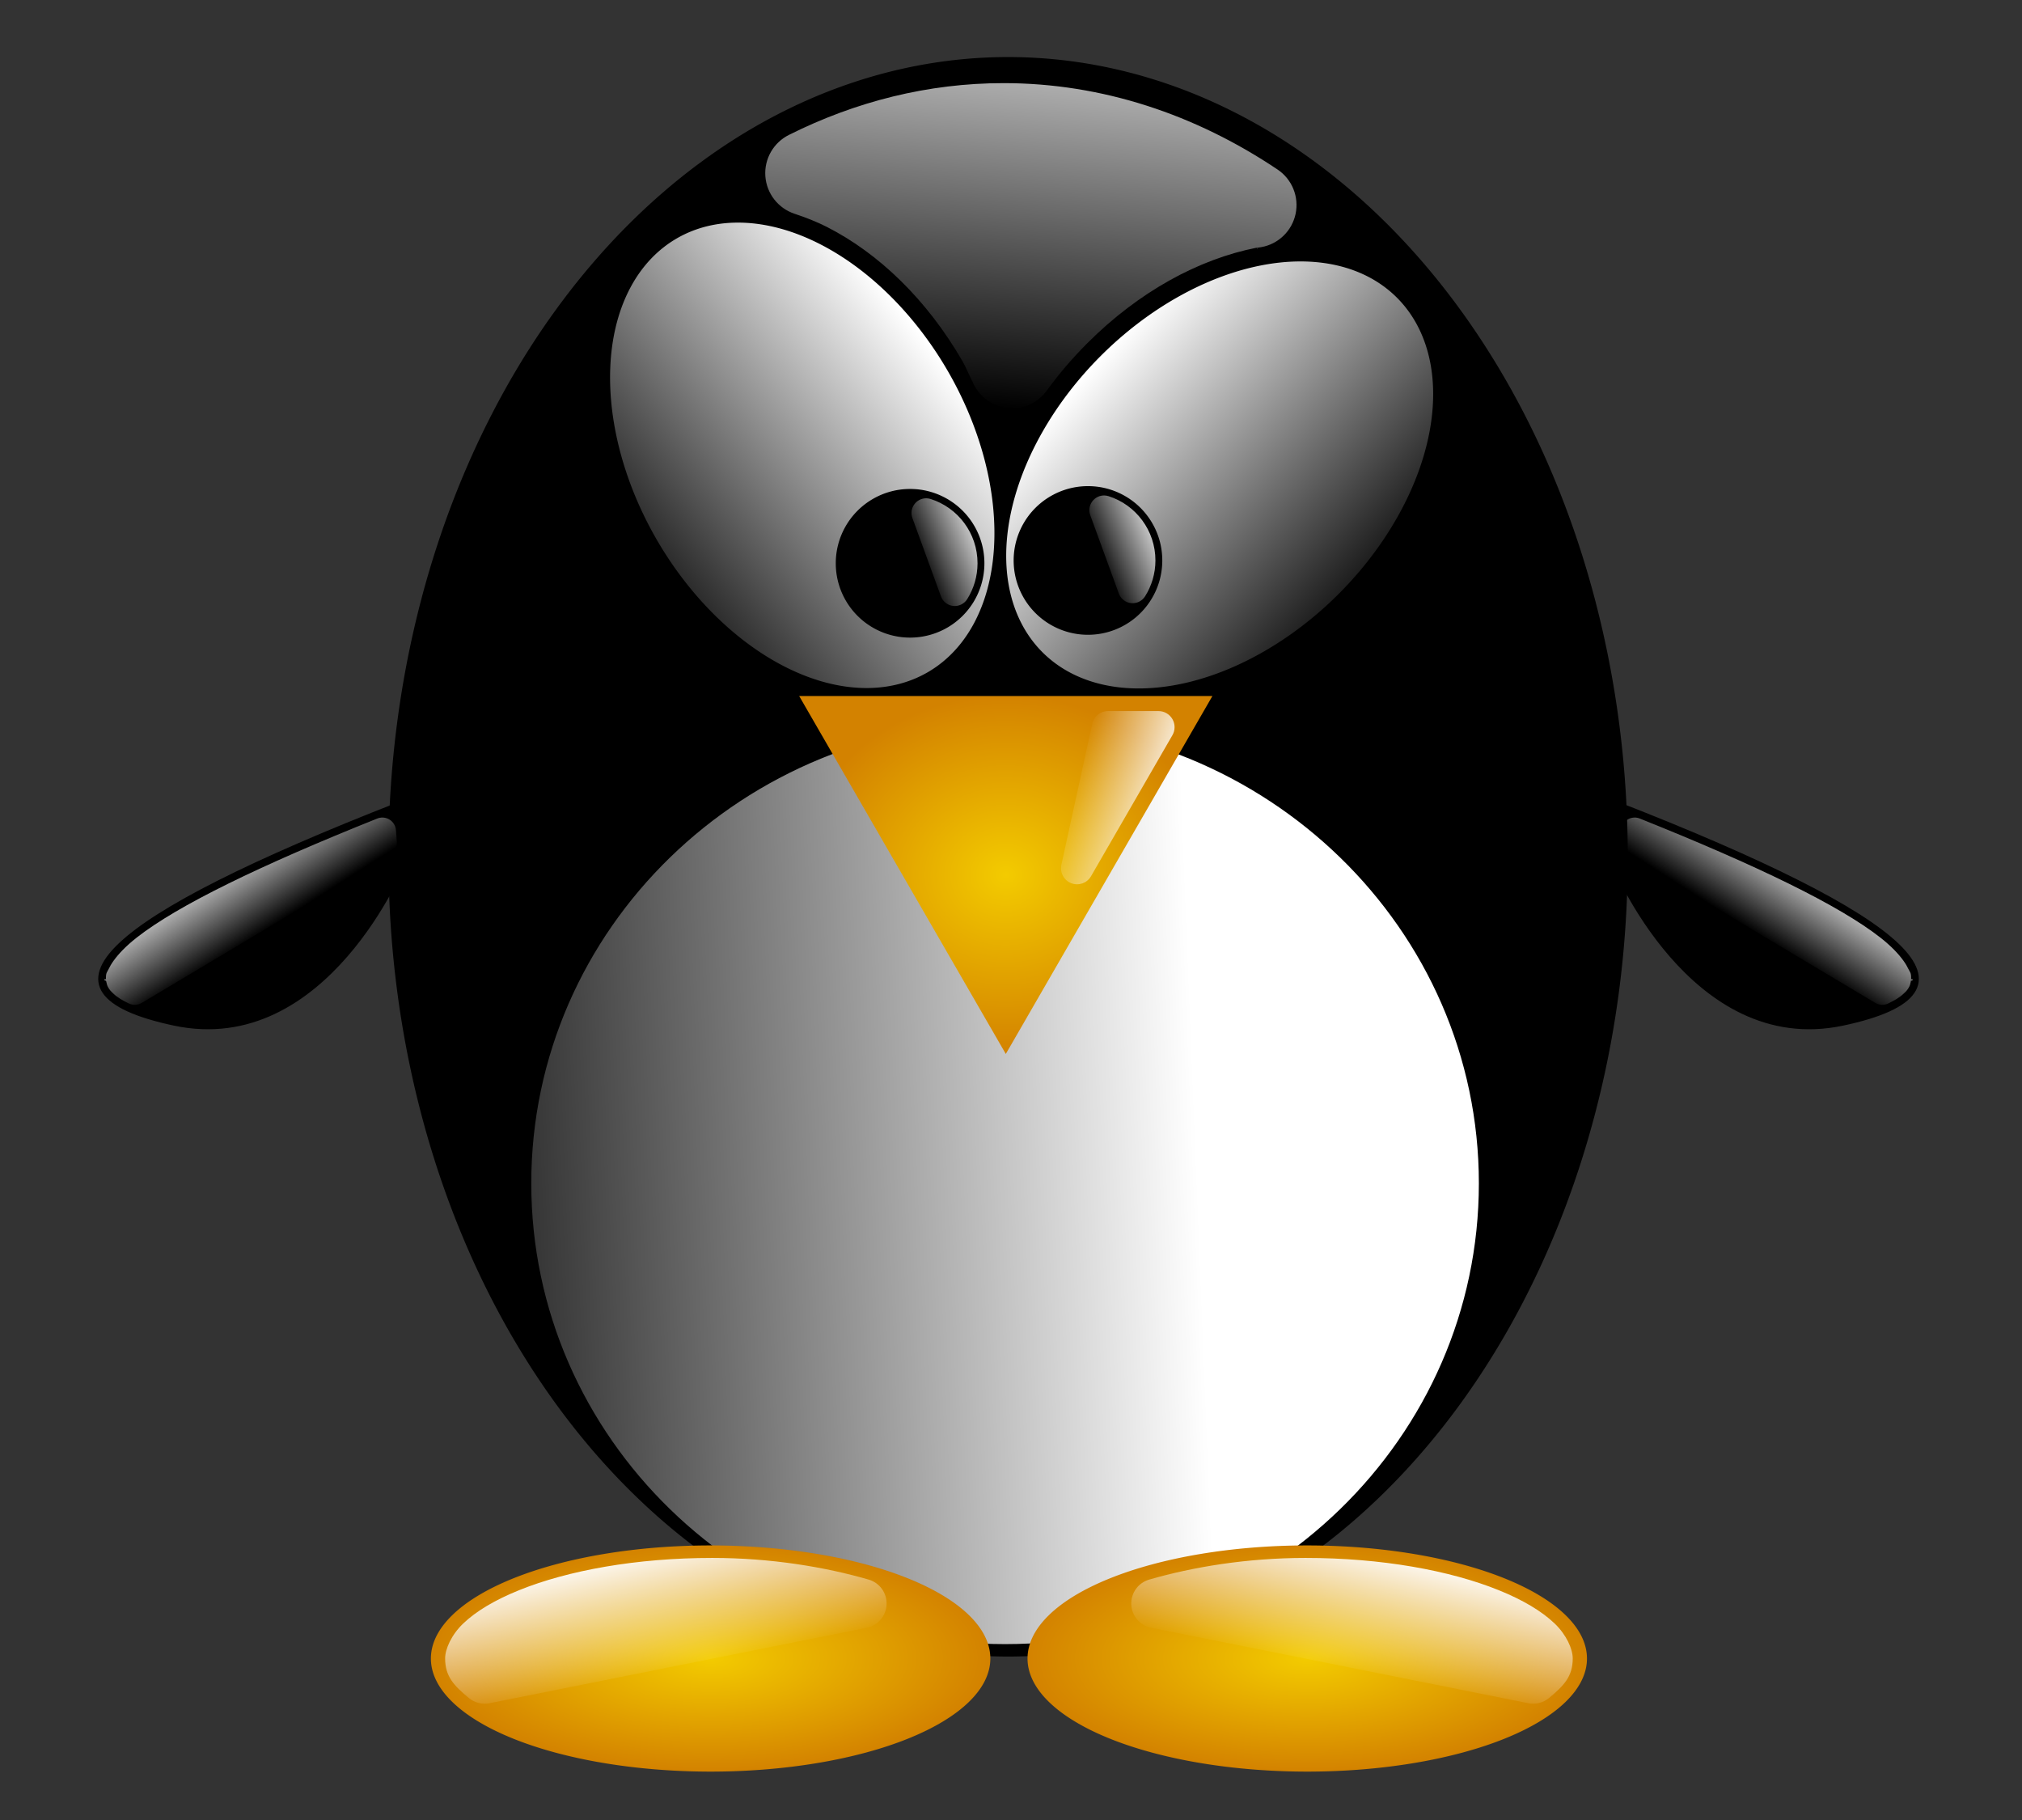 <?xml version="1.0" encoding="UTF-8" standalone="no"?>
<!-- Created with Inkscape (http://www.inkscape.org/) -->
<svg
   xmlns:dc="http://purl.org/dc/elements/1.1/"
   xmlns:cc="http://web.resource.org/cc/"
   xmlns:rdf="http://www.w3.org/1999/02/22-rdf-syntax-ns#"
   xmlns:svg="http://www.w3.org/2000/svg"
   xmlns="http://www.w3.org/2000/svg"
   xmlns:xlink="http://www.w3.org/1999/xlink"
   xmlns:sodipodi="http://sodipodi.sourceforge.net/DTD/sodipodi-0.dtd"
   xmlns:inkscape="http://www.inkscape.org/namespaces/inkscape"
   width="200"
   height="180"
   id="svg2"
   sodipodi:version="0.32"
   inkscape:version="0.45.1"
   sodipodi:docbase="D:\Documents and Settings\caraballomh\Mis documentos\diseño"
   sodipodi:docname="mytux.svg"
   inkscape:output_extension="org.inkscape.output.svg.inkscape"
   version="1.0">
  <rect width="100%" height="100%" fill="#333333" stroke="none"/>
  <defs
     id="defs4">
    <linearGradient
       inkscape:collect="always"
       id="linearGradient3308">
      <stop
         style="stop-color:#ffffff;stop-opacity:1;"
         offset="0"
         id="stop3310" />
      <stop
         style="stop-color:#ffffff;stop-opacity:0;"
         offset="1"
         id="stop3312" />
    </linearGradient>
    <linearGradient
       inkscape:collect="always"
       id="linearGradient3260">
      <stop
         style="stop-color:#ffffff;stop-opacity:1;"
         offset="0"
         id="stop3262" />
      <stop
         style="stop-color:#ffffff;stop-opacity:0;"
         offset="1"
         id="stop3264" />
    </linearGradient>
    <linearGradient
       inkscape:collect="always"
       id="linearGradient24874">
      <stop
         style="stop-color:#ffffff;stop-opacity:1;"
         offset="0"
         id="stop24876" />
      <stop
         style="stop-color:#ffffff;stop-opacity:0;"
         offset="1"
         id="stop24878" />
    </linearGradient>
    <linearGradient
       inkscape:collect="always"
       id="linearGradient24586">
      <stop
         style="stop-color:#ffffff;stop-opacity:1;"
         offset="0"
         id="stop24588" />
      <stop
         style="stop-color:#ffffff;stop-opacity:0;"
         offset="1"
         id="stop24590" />
    </linearGradient>
    <linearGradient
       inkscape:collect="always"
       id="linearGradient21618">
      <stop
         style="stop-color:#ffffff;stop-opacity:1;"
         offset="0"
         id="stop21620" />
      <stop
         style="stop-color:#ffffff;stop-opacity:0;"
         offset="1"
         id="stop21622" />
    </linearGradient>
    <linearGradient
       inkscape:collect="always"
       id="linearGradient19672">
      <stop
         style="stop-color:#ffffff;stop-opacity:1;"
         offset="0"
         id="stop19674" />
      <stop
         style="stop-color:#ffffff;stop-opacity:0;"
         offset="1"
         id="stop19676" />
    </linearGradient>
    <linearGradient
       id="linearGradient16682">
      <stop
         style="stop-color:#ffffff;stop-opacity:1;"
         offset="0"
         id="stop16684" />
      <stop
         style="stop-color:#ffffff;stop-opacity:0.309;"
         offset="1"
         id="stop16686" />
    </linearGradient>
    <linearGradient
       inkscape:collect="always"
       id="linearGradient15682">
      <stop
         style="stop-color:#000000;stop-opacity:1;"
         offset="0"
         id="stop15684" />
      <stop
         style="stop-color:#000000;stop-opacity:0;"
         offset="1"
         id="stop15686" />
    </linearGradient>
    <linearGradient
       inkscape:collect="always"
       xlink:href="#linearGradient9126"
       id="linearGradient4158"
       gradientUnits="userSpaceOnUse"
       x1="506.328"
       y1="1231.486"
       x2="506.328"
       y2="1248.695" />
    <linearGradient
       inkscape:collect="always"
       xlink:href="#linearGradient9126"
       id="linearGradient4156"
       gradientUnits="userSpaceOnUse"
       x1="506.328"
       y1="1231.486"
       x2="506.328"
       y2="1248.695" />
    <linearGradient
       inkscape:collect="always"
       xlink:href="#linearGradient9126"
       id="linearGradient4154"
       gradientUnits="userSpaceOnUse"
       x1="506.328"
       y1="1231.486"
       x2="506.328"
       y2="1248.695" />
    <linearGradient
       inkscape:collect="always"
       xlink:href="#linearGradient9126"
       id="linearGradient4152"
       gradientUnits="userSpaceOnUse"
       x1="506.328"
       y1="1231.486"
       x2="506.328"
       y2="1248.695" />
    <linearGradient
       id="linearGradient9126"
       inkscape:collect="always">
      <stop
         offset="0"
         style="stop-color:#ffffff;stop-opacity:1;"
         id="stop9128" />
      <stop
         offset="1"
         style="stop-color:#ffffff;stop-opacity:0;"
         id="stop9130" />
    </linearGradient>
    <linearGradient
       inkscape:collect="always"
       xlink:href="#linearGradient9126"
       id="linearGradient4150"
       gradientUnits="userSpaceOnUse"
       x1="506.328"
       y1="1231.486"
       x2="506.328"
       y2="1248.695" />
    <linearGradient
       id="linearGradient4123"
       inkscape:collect="always">
      <stop
         offset="0"
         style="stop-color:#ffffff;stop-opacity:1;"
         id="stop4125" />
      <stop
         offset="1"
         style="stop-color:#ffffff;stop-opacity:0;"
         id="stop4127" />
    </linearGradient>
    <linearGradient
       inkscape:collect="always"
       xlink:href="#linearGradient4123"
       id="linearGradient4148"
       gradientUnits="userSpaceOnUse"
       x1="901.272"
       y1="632.622"
       x2="896.057"
       y2="637.271" />
    <linearGradient
       id="linearGradient4102"
       inkscape:collect="always">
      <stop
         offset="0"
         style="stop-color:#ffffff;stop-opacity:1;"
         id="stop4104" />
      <stop
         offset="1"
         style="stop-color:#ffffff;stop-opacity:0;"
         id="stop4106" />
    </linearGradient>
    <linearGradient
       inkscape:collect="always"
       xlink:href="#linearGradient4102"
       id="linearGradient4146"
       gradientUnits="userSpaceOnUse"
       x1="918.264"
       y1="617.281"
       x2="913.391"
       y2="622.192" />
    <linearGradient
       id="linearGradient4081"
       inkscape:collect="always">
      <stop
         offset="0"
         style="stop-color:#ffffff;stop-opacity:1;"
         id="stop4083" />
      <stop
         offset="1"
         style="stop-color:#ffffff;stop-opacity:0;"
         id="stop4085" />
    </linearGradient>
    <linearGradient
       inkscape:collect="always"
       xlink:href="#linearGradient4081"
       id="linearGradient4144"
       gradientUnits="userSpaceOnUse"
       x1="943.922"
       y1="609.197"
       x2="936.647"
       y2="614.513" />
    <linearGradient
       id="linearGradient4027"
       inkscape:collect="always">
      <stop
         offset="0"
         style="stop-color:#ffffff;stop-opacity:1;"
         id="stop4029" />
      <stop
         offset="1"
         style="stop-color:#ffffff;stop-opacity:0;"
         id="stop4031" />
    </linearGradient>
    <linearGradient
       inkscape:collect="always"
       xlink:href="#linearGradient4027"
       id="linearGradient4142"
       gradientUnits="userSpaceOnUse"
       x1="987.809"
       y1="603.531"
       x2="970.755"
       y2="614.292" />
    <linearGradient
       id="linearGradient4035"
       inkscape:collect="always">
      <stop
         offset="0"
         style="stop-color:#ffffff;stop-opacity:1;"
         id="stop4037" />
      <stop
         offset="1"
         style="stop-color:#ffffff;stop-opacity:0;"
         id="stop4039" />
    </linearGradient>
    <linearGradient
       inkscape:collect="always"
       xlink:href="#linearGradient4035"
       id="linearGradient4140"
       gradientUnits="userSpaceOnUse"
       x1="970.755"
       y1="649.064"
       x2="947.721"
       y2="660.581" />
    <linearGradient
       id="linearGradient4043">
      <stop
         offset="0"
         style="stop-color:#ffffff;stop-opacity:1;"
         id="stop4045" />
      <stop
         offset="1"
         style="stop-color:#ffffff;stop-opacity:0;"
         id="stop4047" />
    </linearGradient>
    <linearGradient
       inkscape:collect="always"
       xlink:href="#linearGradient4043"
       id="linearGradient4138"
       gradientUnits="userSpaceOnUse"
       x1="976.037"
       y1="690.762"
       x2="964.201"
       y2="696.37" />
    <linearGradient
       inkscape:collect="always"
       id="linearGradient9049">
      <stop
         style="stop-color:#ffffff;stop-opacity:1;"
         offset="0"
         id="stop9051" />
      <stop
         style="stop-color:#ffffff;stop-opacity:0;"
         offset="1"
         id="stop9053" />
    </linearGradient>
    <linearGradient
       inkscape:collect="always"
       id="linearGradient7083">
      <stop
         style="stop-color:#ffffff;stop-opacity:1;"
         offset="0"
         id="stop7085" />
      <stop
         style="stop-color:#ffffff;stop-opacity:0;"
         offset="1"
         id="stop7087" />
    </linearGradient>
    <linearGradient
       id="linearGradient4114">
      <stop
         style="stop-color:#f3cb00;stop-opacity:1;"
         offset="0"
         id="stop4116" />
      <stop
         style="stop-color:#d38200;stop-opacity:1;"
         offset="1"
         id="stop4118" />
    </linearGradient>
    <linearGradient
       inkscape:collect="always"
       xlink:href="#linearGradient24874"
       id="linearGradient24927"
       gradientUnits="userSpaceOnUse"
       x1="-2239.048"
       y1="-1204.394"
       x2="-2255.193"
       y2="-1179.168" />
    <linearGradient
       inkscape:collect="always"
       xlink:href="#linearGradient9049"
       id="linearGradient24935"
       gradientUnits="userSpaceOnUse"
       x1="-1130.686"
       y1="-278.954"
       x2="-1211.56"
       y2="-244.738" />
    <linearGradient
       inkscape:collect="always"
       xlink:href="#linearGradient9049"
       id="linearGradient24937"
       gradientUnits="userSpaceOnUse"
       x1="-1130.686"
       y1="-278.954"
       x2="-1211.56"
       y2="-244.738" />
    <radialGradient
       inkscape:collect="always"
       xlink:href="#linearGradient4114"
       id="radialGradient24939"
       gradientUnits="userSpaceOnUse"
       gradientTransform="matrix(1,0,0,0.867,0,11.177)"
       cx="-748.571"
       cy="83.791"
       fx="-748.571"
       fy="83.791"
       r="228.641" />
    <linearGradient
       inkscape:collect="always"
       xlink:href="#linearGradient7083"
       id="linearGradient24941"
       gradientUnits="userSpaceOnUse"
       x1="-354.063"
       y1="-87.151"
       x2="-465.14"
       y2="-120.95" />
    <radialGradient
       inkscape:collect="always"
       xlink:href="#linearGradient4114"
       id="radialGradient24943"
       gradientUnits="userSpaceOnUse"
       gradientTransform="matrix(1,0,0,0.406,0,-223.805)"
       cx="-4930.757"
       cy="-376.526"
       fx="-4930.757"
       fy="-376.526"
       r="441.86" />
    <radialGradient
       inkscape:collect="always"
       xlink:href="#linearGradient15682"
       id="radialGradient24945"
       gradientUnits="userSpaceOnUse"
       gradientTransform="matrix(1,0,0,0.406,0,-223.805)"
       cx="-4930.757"
       cy="-376.526"
       fx="-4930.757"
       fy="-376.526"
       r="441.86" />
    <linearGradient
       inkscape:collect="always"
       xlink:href="#linearGradient24586"
       id="linearGradient24947"
       gradientUnits="userSpaceOnUse"
       x1="-3938.032"
       y1="-650"
       x2="-3969.783"
       y2="-507.857" />
    <radialGradient
       inkscape:collect="always"
       xlink:href="#linearGradient4114"
       id="radialGradient24949"
       gradientUnits="userSpaceOnUse"
       gradientTransform="matrix(1,0,0,0.406,0,-223.805)"
       cx="-4930.757"
       cy="-376.526"
       fx="-4930.757"
       fy="-376.526"
       r="441.86" />
    <radialGradient
       inkscape:collect="always"
       xlink:href="#linearGradient15682"
       id="radialGradient24951"
       gradientUnits="userSpaceOnUse"
       gradientTransform="matrix(1,0,0,0.406,0,-223.805)"
       cx="-4930.757"
       cy="-376.526"
       fx="-4930.757"
       fy="-376.526"
       r="441.86" />
    <linearGradient
       inkscape:collect="always"
       xlink:href="#linearGradient24586"
       id="linearGradient24953"
       gradientUnits="userSpaceOnUse"
       x1="-3938.032"
       y1="-650"
       x2="-3969.783"
       y2="-507.857" />
    <linearGradient
       inkscape:collect="always"
       xlink:href="#linearGradient24874"
       id="linearGradient24955"
       gradientUnits="userSpaceOnUse"
       x1="-2239.048"
       y1="-1204.394"
       x2="-2255.193"
       y2="-1179.168" />
    <linearGradient
       inkscape:collect="always"
       xlink:href="#linearGradient24874"
       id="linearGradient28174"
       gradientUnits="userSpaceOnUse"
       x1="-2239.048"
       y1="-1204.394"
       x2="-2255.193"
       y2="-1179.168" />
    <radialGradient
       inkscape:collect="always"
       xlink:href="#linearGradient16682"
       id="radialGradient28176"
       gradientUnits="userSpaceOnUse"
       gradientTransform="translate(0,-1.3128952e-4)"
       cx="-4608.703"
       cy="-1811.672"
       fx="-4608.703"
       fy="-1811.672"
       r="689.953" />
    <linearGradient
       inkscape:collect="always"
       xlink:href="#linearGradient19672"
       id="linearGradient28178"
       gradientUnits="userSpaceOnUse"
       x1="-1132.927"
       y1="-385.451"
       x2="-1619.202"
       y2="-338.406" />
    <linearGradient
       inkscape:collect="always"
       xlink:href="#linearGradient21618"
       id="linearGradient28180"
       gradientUnits="userSpaceOnUse"
       x1="-1601.249"
       y1="-336.62"
       x2="-1115.67"
       y2="-353.08" />
    <linearGradient
       inkscape:collect="always"
       xlink:href="#linearGradient9049"
       id="linearGradient28182"
       gradientUnits="userSpaceOnUse"
       x1="-1130.686"
       y1="-278.954"
       x2="-1211.56"
       y2="-244.738" />
    <linearGradient
       inkscape:collect="always"
       xlink:href="#linearGradient9049"
       id="linearGradient28184"
       gradientUnits="userSpaceOnUse"
       x1="-1130.686"
       y1="-278.954"
       x2="-1211.56"
       y2="-244.738" />
    <radialGradient
       inkscape:collect="always"
       xlink:href="#linearGradient4114"
       id="radialGradient28186"
       gradientUnits="userSpaceOnUse"
       gradientTransform="matrix(1,0,0,0.867,0,11.177)"
       cx="-748.571"
       cy="83.791"
       fx="-748.571"
       fy="83.791"
       r="228.641" />
    <linearGradient
       inkscape:collect="always"
       xlink:href="#linearGradient7083"
       id="linearGradient28188"
       gradientUnits="userSpaceOnUse"
       x1="-354.063"
       y1="-87.151"
       x2="-465.14"
       y2="-120.95" />
    <radialGradient
       inkscape:collect="always"
       xlink:href="#linearGradient4114"
       id="radialGradient28190"
       gradientUnits="userSpaceOnUse"
       gradientTransform="matrix(1,0,0,0.406,0,-223.805)"
       cx="-4930.757"
       cy="-376.526"
       fx="-4930.757"
       fy="-376.526"
       r="441.86" />
    <radialGradient
       inkscape:collect="always"
       xlink:href="#linearGradient15682"
       id="radialGradient28192"
       gradientUnits="userSpaceOnUse"
       gradientTransform="matrix(1,0,0,0.406,0,-223.805)"
       cx="-4930.757"
       cy="-376.526"
       fx="-4930.757"
       fy="-376.526"
       r="441.86" />
    <linearGradient
       inkscape:collect="always"
       xlink:href="#linearGradient24586"
       id="linearGradient28194"
       gradientUnits="userSpaceOnUse"
       x1="-3938.032"
       y1="-650"
       x2="-3969.783"
       y2="-507.857" />
    <radialGradient
       inkscape:collect="always"
       xlink:href="#linearGradient4114"
       id="radialGradient28196"
       gradientUnits="userSpaceOnUse"
       gradientTransform="matrix(1,0,0,0.406,0,-223.805)"
       cx="-4930.757"
       cy="-376.526"
       fx="-4930.757"
       fy="-376.526"
       r="441.86" />
    <radialGradient
       inkscape:collect="always"
       xlink:href="#linearGradient15682"
       id="radialGradient28198"
       gradientUnits="userSpaceOnUse"
       gradientTransform="matrix(1,0,0,0.406,0,-223.805)"
       cx="-4930.757"
       cy="-376.526"
       fx="-4930.757"
       fy="-376.526"
       r="441.86" />
    <linearGradient
       inkscape:collect="always"
       xlink:href="#linearGradient24586"
       id="linearGradient28200"
       gradientUnits="userSpaceOnUse"
       x1="-3938.032"
       y1="-650"
       x2="-3969.783"
       y2="-507.857" />
    <linearGradient
       inkscape:collect="always"
       xlink:href="#linearGradient24874"
       id="linearGradient28202"
       gradientUnits="userSpaceOnUse"
       x1="-2239.048"
       y1="-1204.394"
       x2="-2255.193"
       y2="-1179.168" />
    <linearGradient
       inkscape:collect="always"
       xlink:href="#linearGradient3260"
       id="linearGradient3266"
       x1="-4341.231"
       y1="-1789.801"
       x2="-5508.895"
       y2="-1744.255"
       gradientUnits="userSpaceOnUse" />
    <linearGradient
       inkscape:collect="always"
       xlink:href="#linearGradient3308"
       id="linearGradient3314"
       x1="-2512.27"
       y1="-1515.189"
       x2="-2522.825"
       y2="-1401.164"
       gradientUnits="userSpaceOnUse" />
    <linearGradient
       inkscape:collect="always"
       xlink:href="#linearGradient19672"
       id="linearGradient3316"
       gradientUnits="userSpaceOnUse"
       x1="-1132.927"
       y1="-385.451"
       x2="-1703.409"
       y2="-299.884" />
    <linearGradient
       inkscape:collect="always"
       xlink:href="#linearGradient21618"
       id="linearGradient3318"
       gradientUnits="userSpaceOnUse"
       x1="-1601.249"
       y1="-336.62"
       x2="-1066.413"
       y2="-361.29" />
  </defs>
  <sodipodi:namedview
     id="base"
     pagecolor="#ffffff"
     bordercolor="#666666"
     borderopacity="1.0"
     inkscape:pageopacity="0.0"
     inkscape:pageshadow="2"
     inkscape:zoom="2.0400116"
     inkscape:cx="99.659151"
     inkscape:cy="89.555458"
     inkscape:document-units="px"
     inkscape:current-layer="g3361"
     inkscape:window-width="1280"
     inkscape:window-height="968"
     inkscape:window-x="-4"
     inkscape:window-y="-4"
     width="200px"
     height="180px"
     showguides="true"
     inkscape:guide-bbox="true" />
  <g
     inkscape:label="Capa 1"
     inkscape:groupmode="layer"
     id="layer1">
    <g
       id="g24896"
       transform="matrix(0.759,0,0,0.759,-631.085,-380.345)">
      <g
         id="g24730" />
      <g
         id="g3361"
         transform="matrix(0.418,0,0,0.418,2005.073,1116.494)">
        <g
           id="g24882"
           transform="translate(-2,0)">
          <path
             id="path24858"
             d="M -2301.345,-1221.756 C -2209.635,-1185.932 -2183.841,-1163.005 -2231.129,-1152.974 C -2278.417,-1142.943 -2302.778,-1203.128 -2302.778,-1203.128 L -2301.345,-1221.756 z "
             style="fill:#000000;fill-rule:evenodd;stroke:#000000;stroke-width:1px;stroke-linecap:butt;stroke-linejoin:miter;stroke-opacity:1" />
          <path
             d="M -2296.094,-1217.844 C -2298.541,-1217.802 -2300.556,-1215.909 -2300.75,-1213.469 L -2301.031,-1209.812 C -2301.177,-1208.004 -2300.28,-1206.27 -2298.719,-1205.344 L -2221.25,-1159.125 C -2219.855,-1158.298 -2218.135,-1158.239 -2216.688,-1158.969 C -2214.767,-1159.929 -2213.255,-1160.73 -2211.781,-1162.125 C -2211.111,-1162.759 -2210.557,-1163.281 -2210,-1164.344 C -2209.443,-1165.407 -2209.343,-1167.017 -2209.344,-1166.969 C -2209.288,-1169.16 -2209.751,-1169.33 -2210.156,-1170.188 C -2210.561,-1171.045 -2211.091,-1171.992 -2211.844,-1173.031 C -2213.35,-1175.111 -2215.667,-1177.612 -2219.156,-1180.344 C -2231.989,-1190.391 -2257.479,-1202.79 -2294.25,-1217.5 C -2294.836,-1217.736 -2295.463,-1217.853 -2296.094,-1217.844 z "
             id="path24872"
             style="fill:url(#linearGradient24927);fill-opacity:1;fill-rule:evenodd;stroke:#000000;stroke-width:1px;stroke-linecap:butt;stroke-linejoin:miter;stroke-opacity:1"
             inkscape:original="M -2296 -1213.0938 L -2296.2813 -1209.4375 L -2218.8125 -1163.2188 C -2217.1095 -1164.0703 -2215.7457 -1164.9159 -2215.0625 -1165.5625 C -2214.0607 -1166.5106 -2214.1024 -1166.7503 -2214.0938 -1167.0938 C -2214.0763 -1167.7804 -2215.7316 -1171.6128 -2222.0938 -1176.5938 C -2233.9702 -1185.892 -2259.3943 -1198.4503 -2296 -1213.0938 z "
             inkscape:radius="4.7516026"
             sodipodi:type="inkscape:offset" />
        </g>
        <g
           id="g24636"
           transform="matrix(0.283,0,0,0.283,-1389.706,-1087.827)">
          <path
             transform="matrix(1,0,0,1.289,708.84,1920.817)"
             d="M -3927.097 -1811.667 A 681.614 681.614 0 1 1  -5290.324,-1811.667 A 681.614 681.614 0 1 1  -3927.097 -1811.667 z"
             sodipodi:ry="681.61389"
             sodipodi:rx="681.61389"
             sodipodi:cy="-1811.6669"
             sodipodi:cx="-4608.7104"
             id="path24638"
             style="opacity:1;fill:#000000;fill-opacity:1;stroke:#000000;stroke-width:2;stroke-linecap:round;stroke-linejoin:miter;stroke-miterlimit:4;stroke-dasharray:none;stroke-dashoffset:0;stroke-opacity:1"
             sodipodi:type="arc" />
          <path
             transform="matrix(0.798,0,0,0.776,-225.476,1351.111)"
             d="M -4608.719,-2466.75 C -4970.615,-2466.75 -5263.781,-2173.554 -5263.781,-1811.656 C -5263.781,-1449.758 -4970.616,-1156.594 -4608.719,-1156.594 C -4246.821,-1156.594 -3953.625,-1449.76 -3953.625,-1811.656 C -3953.625,-2173.552 -4246.822,-2466.75 -4608.719,-2466.75 z "
             id="path24640"
             style="fill:url(#linearGradient3266);fill-opacity:1;stroke:#000000;stroke-width:2;stroke-linecap:round;stroke-linejoin:miter;stroke-miterlimit:4;stroke-dashoffset:0;stroke-opacity:1"
             inkscape:original="M -4608.7188 -2493.2813 C -4984.9697 -2493.2813 -5290.3126 -2187.9071 -5290.3125 -1811.6563 C -5290.3125 -1435.4054 -4984.9696 -1130.0625 -4608.7188 -1130.0625 C -4232.468 -1130.0625 -3927.0937 -1435.4054 -3927.0938 -1811.6563 C -3927.0938 -2187.907 -4232.4679 -2493.2813 -4608.7188 -2493.2813 z "
             inkscape:radius="-26.529379"
             sodipodi:type="inkscape:offset" />
        </g>
        <g
           id="g24642"
           transform="matrix(0.283,0,0,0.283,-2341.271,-1198.738)">
          <path
             transform="matrix(4.653,0,0,4.653,11209.063,6005.335)"
             d="M -2525.562,-1478.875 C -2543.506,-1478.875 -2560.698,-1474.499 -2576.5,-1466.594 C -2580.262,-1464.721 -2582.521,-1460.762 -2582.22,-1456.571 C -2581.919,-1452.379 -2579.116,-1448.784 -2575.125,-1447.469 C -2572.397,-1446.567 -2569.838,-1445.549 -2567.531,-1444.375 C -2555.285,-1438.145 -2543.903,-1427.211 -2535.5,-1412.656 C -2534.824,-1411.485 -2534.078,-1409.685 -2532.844,-1407.188 C -2531.237,-1403.93 -2528.043,-1401.752 -2524.423,-1401.445 C -2520.804,-1401.138 -2517.289,-1402.747 -2515.156,-1405.688 C -2512.347,-1409.565 -2509.146,-1413.323 -2505.562,-1416.906 C -2493.429,-1429.04 -2479.312,-1436.734 -2465.594,-1439.438 C -2465.981,-1439.361 -2465.618,-1439.37 -2464.531,-1439.562 C -2460.369,-1440.301 -2457.071,-1443.493 -2456.198,-1447.63 C -2455.326,-1451.766 -2457.053,-1456.018 -2460.562,-1458.375 C -2480.017,-1471.426 -2502.194,-1478.875 -2525.562,-1478.875 z "
             id="path3306"
             style="fill:url(#linearGradient3314);fill-opacity:1;stroke:#000000;stroke-width:0.488;stroke-linecap:round;stroke-linejoin:miter;stroke-miterlimit:4;stroke-dashoffset:0;stroke-opacity:1"
             inkscape:original="M -2525.5625 -1468.5 C -2541.8341 -1468.5 -2557.3824 -1464.5625 -2571.875 -1457.3125 C -2568.7932 -1456.2941 -2565.7525 -1455.1048 -2562.8438 -1453.625 C -2548.5648 -1446.3611 -2535.8303 -1433.9501 -2526.5313 -1417.8438 C -2525.3818 -1415.8528 -2524.5613 -1413.8015 -2523.5625 -1411.7813 C -2520.427 -1416.1098 -2516.871 -1420.2852 -2512.9063 -1424.25 C -2499.4789 -1437.6773 -2483.6073 -1446.4381 -2467.5938 -1449.5938 C -2467.181 -1449.6751 -2466.758 -1449.7079 -2466.3438 -1449.7813 C -2484.302 -1461.8287 -2504.3687 -1468.5 -2525.5625 -1468.5 z "
             inkscape:radius="10.364934"
             sodipodi:type="inkscape:offset" />
          <path
             transform="matrix(0.678,-0.392,0.392,0.678,296.701,-767.805)"
             d="M -1129.856 -343.058 A 236.594 352.476 0 1 1  -1603.044,-343.058 A 236.594 352.476 0 1 1  -1129.856 -343.058 z"
             sodipodi:ry="352.47647"
             sodipodi:rx="236.59378"
             sodipodi:cy="-343.05832"
             sodipodi:cx="-1366.4498"
             id="path24644"
             style="opacity:1;fill:url(#linearGradient3316);fill-opacity:1;stroke:none;stroke-width:2.554;stroke-linecap:round;stroke-linejoin:miter;stroke-miterlimit:4;stroke-dasharray:none;stroke-dashoffset:0;stroke-opacity:1"
             sodipodi:type="arc" />
          <path
             sodipodi:type="arc"
             style="opacity:1;fill:url(#linearGradient3318);fill-opacity:1;stroke:none;stroke-width:2.554;stroke-linecap:round;stroke-linejoin:miter;stroke-miterlimit:4;stroke-dasharray:none;stroke-dashoffset:0;stroke-opacity:1"
             id="path24646"
             sodipodi:cx="-1366.4498"
             sodipodi:cy="-343.05832"
             sodipodi:rx="236.59378"
             sodipodi:ry="352.47647"
             d="M -1129.856 -343.058 A 236.594 352.476 0 1 1  -1603.044,-343.058 A 236.594 352.476 0 1 1  -1129.856 -343.058 z"
             transform="matrix(0.554,0.554,-0.554,0.554,262.589,503.925)" />
          <g
             transform="translate(573.897,-102.648)"
             id="g24648">
            <path
               sodipodi:type="arc"
               style="opacity:1;fill:#000000;fill-opacity:1;stroke:#000000;stroke-width:2;stroke-linecap:round;stroke-linejoin:miter;stroke-miterlimit:4;stroke-dasharray:none;stroke-dashoffset:0;stroke-opacity:1"
               id="path24650"
               sodipodi:cx="-1068.4747"
               sodipodi:cy="-294.50702"
               sodipodi:rx="80.874359"
               sodipodi:ry="80.874359"
               d="M -987.6 -294.507 A 80.874 80.874 0 1 1  -1149.349,-294.507 A 80.874 80.874 0 1 1  -987.6 -294.507 z"
               transform="translate(-150.862,51.324)" />
            <path
               sodipodi:type="inkscape:offset"
               inkscape:radius="17.178587"
               inkscape:original="M -1201.625 -298.59375 L -1170.1563 -212.28125 C -1164.5193 -221.20759 -1161.2188 -231.76374 -1161.2188 -243.1875 C -1161.2188 -269.33505 -1178.0747 -291.17537 -1201.625 -298.59375 z "
               style="fill:url(#linearGradient24935);fill-opacity:1;stroke:#000000;stroke-width:2;stroke-linecap:round;stroke-linejoin:miter;stroke-miterlimit:4;stroke-dashoffset:0;stroke-opacity:1"
               id="path24652"
               d="M -1201.531,-315.781 C -1207.151,-315.806 -1212.428,-313.081 -1215.661,-308.484 C -1218.894,-303.887 -1219.674,-297.999 -1217.75,-292.719 L -1186.281,-206.406 C -1184.04,-200.253 -1178.495,-195.909 -1171.984,-195.206 C -1165.474,-194.502 -1159.129,-197.561 -1155.625,-203.094 C -1148.34,-214.63 -1144.031,-228.455 -1144.031,-243.188 C -1144.031,-276.718 -1165.943,-305.353 -1196.469,-314.969 C -1198.106,-315.491 -1199.813,-315.765 -1201.531,-315.781 z " />
          </g>
          <g
             id="g24654"
             transform="translate(769.862,-105.759)">
            <path
               transform="translate(-150.862,51.324)"
               d="M -987.6 -294.507 A 80.874 80.874 0 1 1  -1149.349,-294.507 A 80.874 80.874 0 1 1  -987.6 -294.507 z"
               sodipodi:ry="80.874359"
               sodipodi:rx="80.874359"
               sodipodi:cy="-294.50702"
               sodipodi:cx="-1068.4747"
               id="path24656"
               style="opacity:1;fill:#000000;fill-opacity:1;stroke:#000000;stroke-width:2;stroke-linecap:round;stroke-linejoin:miter;stroke-miterlimit:4;stroke-dasharray:none;stroke-dashoffset:0;stroke-opacity:1"
               sodipodi:type="arc" />
            <path
               d="M -1201.531,-315.781 C -1207.151,-315.806 -1212.428,-313.081 -1215.661,-308.484 C -1218.894,-303.887 -1219.674,-297.999 -1217.75,-292.719 L -1186.281,-206.406 C -1184.04,-200.253 -1178.495,-195.909 -1171.984,-195.206 C -1165.474,-194.502 -1159.129,-197.561 -1155.625,-203.094 C -1148.34,-214.63 -1144.031,-228.455 -1144.031,-243.188 C -1144.031,-276.718 -1165.943,-305.353 -1196.469,-314.969 C -1198.106,-315.491 -1199.813,-315.765 -1201.531,-315.781 z "
               id="path24658"
               style="fill:url(#linearGradient24937);fill-opacity:1;stroke:#000000;stroke-width:2;stroke-linecap:round;stroke-linejoin:miter;stroke-miterlimit:4;stroke-dashoffset:0;stroke-opacity:1"
               inkscape:original="M -1201.625 -298.59375 L -1170.1563 -212.28125 C -1164.5193 -221.20759 -1161.2188 -231.76374 -1161.2188 -243.1875 C -1161.2188 -269.33505 -1178.0747 -291.17537 -1201.625 -298.59375 z "
               inkscape:radius="17.178587"
               sodipodi:type="inkscape:offset" />
          </g>
          <g
             id="g24660"
             transform="translate(0,34)">
            <path
               sodipodi:type="star"
               style="opacity:1;fill:url(#radialGradient24939);fill-opacity:1;stroke:none;stroke-width:2;stroke-linecap:round;stroke-linejoin:miter;stroke-miterlimit:4;stroke-dasharray:none;stroke-dashoffset:0;stroke-opacity:1"
               id="path24662"
               sodipodi:sides="3"
               sodipodi:cx="-748.57141"
               sodipodi:cy="18.076468"
               sodipodi:r1="262.85715"
               sodipodi:r2="131.42857"
               sodipodi:arg1="1.5707963"
               sodipodi:arg2="2.6179939"
               inkscape:flatsided="true"
               inkscape:rounded="0"
               inkscape:randomized="0"
               d="M -748.571,280.934 L -976.212,-113.352 L -520.93,-113.352 L -748.571,280.934 z "
               transform="translate(208.571,-120.286)" />
            <path
               transform="translate(0,-26)"
               sodipodi:type="inkscape:offset"
               inkscape:radius="17.704296"
               inkscape:original="M -427.5 -173.3125 L -461.5 -17.90625 L -371.78125 -173.3125 L -427.5 -173.3125 z "
               style="fill:url(#linearGradient24941);fill-opacity:1;stroke:none;stroke-width:2;stroke-linecap:round;stroke-linejoin:miter;stroke-miterlimit:4;stroke-dashoffset:0;stroke-opacity:1"
               id="path24664"
               d="M -427.5,-191.031 C -435.819,-191.022 -443.011,-185.223 -444.781,-177.094 L -478.781,-21.688 C -480.627,-13.168 -475.996,-4.572 -467.866,-1.426 C -459.737,1.72 -450.527,-1.52 -446.156,-9.062 L -356.438,-164.469 C -353.272,-169.949 -353.272,-176.702 -356.438,-182.182 C -359.603,-187.662 -365.453,-191.035 -371.781,-191.031 L -427.5,-191.031 z " />
          </g>
        </g>
        <g
           id="g24666"
           transform="matrix(0.283,0,0,0.283,-1437.158,-689.636)">
          <g
             transform="translate(667.567,-399.138)"
             id="g24668">
            <path
               sodipodi:type="arc"
               style="opacity:1;fill:url(#radialGradient24943);fill-opacity:1;stroke:url(#radialGradient24945);stroke-width:2;stroke-linecap:round;stroke-linejoin:miter;stroke-miterlimit:4;stroke-dasharray:none;stroke-dashoffset:0;stroke-opacity:1"
               id="path24670"
               sodipodi:cx="-4930.7573"
               sodipodi:cy="-376.52567"
               sodipodi:rx="440.86035"
               sodipodi:ry="178.22015"
               d="M -4489.897 -376.526 A 440.86 178.22 0 1 1  -5371.618,-376.526 A 440.86 178.22 0 1 1  -4489.897 -376.526 z"
               transform="matrix(0.699,0,0,0.699,-623.615,-276.01)" />
            <path
               sodipodi:type="inkscape:offset"
               inkscape:radius="27.34132"
               inkscape:original="M -4072.0625 -622.65625 C -4133.9645 -622.65625 -4191.3409 -613.03364 -4236.7813 -599.875 L -3821.3125 -516.78125 C -3808.2906 -527.55431 -3805.0938 -535.75446 -3805.0938 -539.34375 C -3805.0938 -542.71537 -3806.3587 -548.24988 -3816.5313 -557.96875 C -3826.7038 -567.68762 -3845.045 -579.2428 -3869.5625 -589.15625 C -3918.5975 -608.98315 -3991.4859 -622.65625 -4072.0625 -622.65625 z "
               style="fill:url(#linearGradient24947);fill-opacity:1;stroke:none;stroke-width:1.399;stroke-linecap:round;stroke-linejoin:miter;stroke-miterlimit:4;stroke-dashoffset:0;stroke-opacity:1"
               id="path24672"
               d="M -4072.062,-650 C -4136.798,-650 -4196.449,-640.003 -4244.375,-626.125 C -4256.464,-622.613 -4264.594,-611.302 -4264.068,-598.724 C -4263.542,-586.146 -4254.496,-575.553 -4242.156,-573.062 L -3826.688,-489.969 C -3818.605,-488.349 -3810.224,-490.462 -3803.875,-495.719 C -3787.296,-509.435 -3777.75,-519.52 -3777.75,-539.344 C -3777.75,-549.553 -3784.553,-565.232 -3797.656,-577.75 C -3811.871,-591.331 -3832.343,-603.595 -3859.312,-614.5 C -3913.027,-636.219 -3988.393,-650 -4072.062,-650 z " />
          </g>
          <g
             transform="matrix(-1,0,0,1,-8130.145,-399.138)"
             id="g24674">
            <path
               transform="matrix(0.699,0,0,0.699,-623.615,-276.01)"
               d="M -4489.897 -376.526 A 440.86 178.22 0 1 1  -5371.618,-376.526 A 440.86 178.22 0 1 1  -4489.897 -376.526 z"
               sodipodi:ry="178.22015"
               sodipodi:rx="440.86035"
               sodipodi:cy="-376.52567"
               sodipodi:cx="-4930.7573"
               id="path24676"
               style="opacity:1;fill:url(#radialGradient24949);fill-opacity:1;stroke:url(#radialGradient24951);stroke-width:2;stroke-linecap:round;stroke-linejoin:miter;stroke-miterlimit:4;stroke-dasharray:none;stroke-dashoffset:0;stroke-opacity:1"
               sodipodi:type="arc" />
            <path
               d="M -4072.062,-650 C -4136.798,-650 -4196.449,-640.003 -4244.375,-626.125 C -4256.464,-622.613 -4264.594,-611.302 -4264.068,-598.724 C -4263.542,-586.146 -4254.496,-575.553 -4242.156,-573.062 L -3826.688,-489.969 C -3818.605,-488.349 -3810.224,-490.462 -3803.875,-495.719 C -3787.296,-509.435 -3777.75,-519.52 -3777.75,-539.344 C -3777.75,-549.553 -3784.553,-565.232 -3797.656,-577.75 C -3811.871,-591.331 -3832.343,-603.595 -3859.312,-614.5 C -3913.027,-636.219 -3988.393,-650 -4072.062,-650 z "
               id="path24678"
               style="fill:url(#linearGradient24953);fill-opacity:1;stroke:none;stroke-width:1.399;stroke-linecap:round;stroke-linejoin:miter;stroke-miterlimit:4;stroke-dashoffset:0;stroke-opacity:1"
               inkscape:original="M -4072.0625 -622.65625 C -4133.9645 -622.65625 -4191.3409 -613.03364 -4236.7813 -599.875 L -3821.3125 -516.78125 C -3808.2906 -527.55431 -3805.0938 -535.75446 -3805.0938 -539.34375 C -3805.0938 -542.71537 -3806.3587 -548.24988 -3816.5313 -557.96875 C -3826.7038 -567.68762 -3845.045 -579.2428 -3869.5625 -589.15625 C -3918.5975 -608.98315 -3991.4859 -622.65625 -4072.0625 -622.65625 z "
               inkscape:radius="27.34132"
               sodipodi:type="inkscape:offset" />
          </g>
        </g>
        <g
           id="g24886"
           transform="matrix(-1,0,0,1,-4984.475,0)">
          <path
             style="fill:#000000;fill-rule:evenodd;stroke:#000000;stroke-width:1px;stroke-linecap:butt;stroke-linejoin:miter;stroke-opacity:1"
             d="M -2301.345,-1221.756 C -2209.635,-1185.932 -2183.841,-1163.005 -2231.129,-1152.974 C -2278.417,-1142.943 -2302.778,-1203.128 -2302.778,-1203.128 L -2301.345,-1221.756 z "
             id="path24888" />
          <path
             sodipodi:type="inkscape:offset"
             inkscape:radius="4.7516026"
             inkscape:original="M -2296 -1213.0938 L -2296.2813 -1209.4375 L -2218.8125 -1163.2188 C -2217.1095 -1164.0703 -2215.7457 -1164.9159 -2215.0625 -1165.5625 C -2214.0607 -1166.5106 -2214.1024 -1166.7503 -2214.0938 -1167.0938 C -2214.0763 -1167.7804 -2215.7316 -1171.6128 -2222.0938 -1176.5938 C -2233.9702 -1185.892 -2259.3943 -1198.4503 -2296 -1213.0938 z "
             style="fill:url(#linearGradient24955);fill-opacity:1;fill-rule:evenodd;stroke:#000000;stroke-width:1px;stroke-linecap:butt;stroke-linejoin:miter;stroke-opacity:1"
             id="path24890"
             d="M -2296.094,-1217.844 C -2298.541,-1217.802 -2300.556,-1215.909 -2300.75,-1213.469 L -2301.031,-1209.812 C -2301.177,-1208.004 -2300.28,-1206.27 -2298.719,-1205.344 L -2221.25,-1159.125 C -2219.855,-1158.298 -2218.135,-1158.239 -2216.688,-1158.969 C -2214.767,-1159.929 -2213.255,-1160.73 -2211.781,-1162.125 C -2211.111,-1162.759 -2210.557,-1163.281 -2210,-1164.344 C -2209.443,-1165.407 -2209.343,-1167.017 -2209.344,-1166.969 C -2209.288,-1169.16 -2209.751,-1169.33 -2210.156,-1170.188 C -2210.561,-1171.045 -2211.091,-1171.992 -2211.844,-1173.031 C -2213.35,-1175.111 -2215.667,-1177.612 -2219.156,-1180.344 C -2231.989,-1190.391 -2257.479,-1202.79 -2294.25,-1217.5 C -2294.836,-1217.736 -2295.463,-1217.853 -2296.094,-1217.844 z " />
        </g>
      </g>
    </g>
  </g>
</svg>
